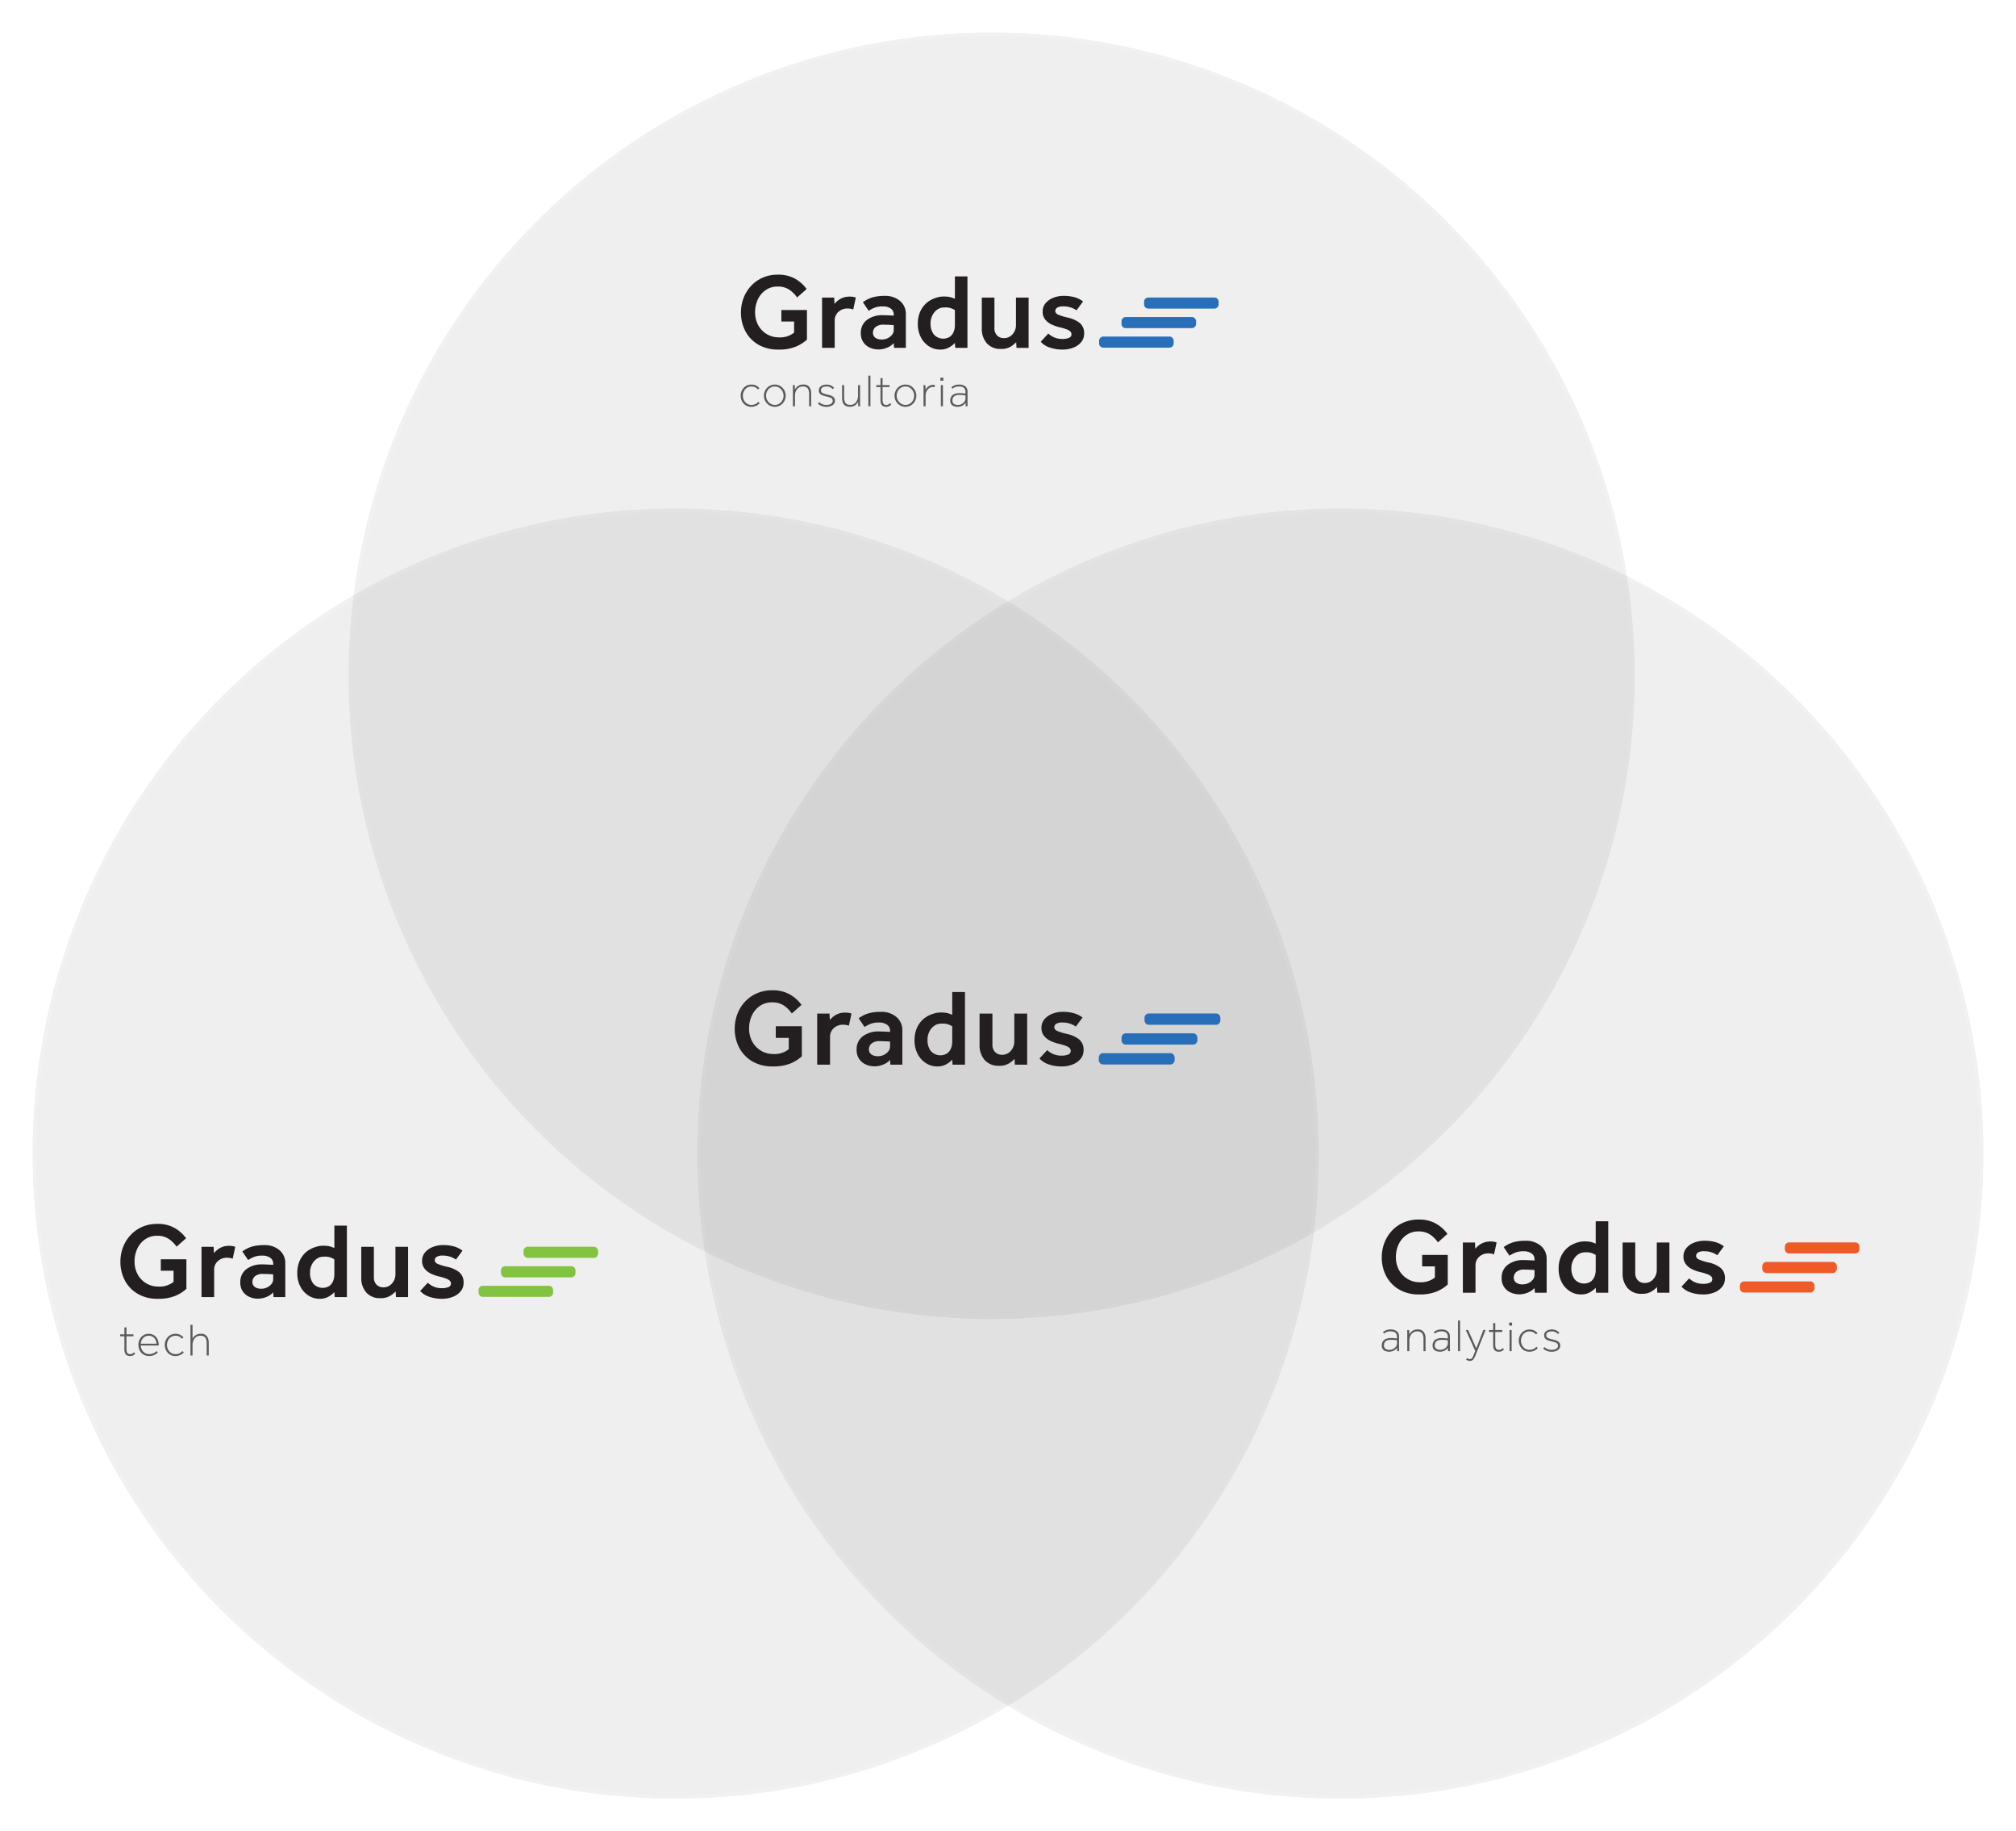 <svg xmlns="http://www.w3.org/2000/svg" xmlns:xlink="http://www.w3.org/1999/xlink" width="555" height="504" viewBox="0 0 555 504">
  <defs>
    <filter id="Elipse_71" x="87" y="0" width="372" height="372" filterUnits="userSpaceOnUse">
      <feOffset dx="7" dy="3" input="SourceAlpha"/>
      <feGaussianBlur stdDeviation="3" result="blur"/>
      <feFlood flood-opacity="0.867"/>
      <feComposite operator="in" in2="blur"/>
      <feComposite in="SourceGraphic"/>
    </filter>
    <filter id="Elipse_72" x="0" y="131" width="372" height="373" filterUnits="userSpaceOnUse">
      <feOffset dx="7" dy="3" input="SourceAlpha"/>
      <feGaussianBlur stdDeviation="3" result="blur-2"/>
      <feFlood flood-opacity="0.867"/>
      <feComposite operator="in" in2="blur-2"/>
      <feComposite in="SourceGraphic"/>
    </filter>
    <filter id="Elipse_73" x="183" y="131" width="372" height="373" filterUnits="userSpaceOnUse">
      <feOffset dx="7" dy="3" input="SourceAlpha"/>
      <feGaussianBlur stdDeviation="3" result="blur-3"/>
      <feFlood flood-opacity="0.867"/>
      <feComposite operator="in" in2="blur-3"/>
      <feComposite in="SourceGraphic"/>
    </filter>
    <clipPath id="clip-path">
      <rect id="Retângulo_3051" data-name="Retângulo 3051" width="131.504" height="38.908" fill="none"/>
    </clipPath>
    <clipPath id="clip-path-2">
      <rect id="Retângulo_3052" data-name="Retângulo 3052" width="131.574" height="36.37" fill="none"/>
    </clipPath>
    <clipPath id="clip-path-3">
      <rect id="Retângulo_3053" data-name="Retângulo 3053" width="133.688" height="20.958" fill="none"/>
    </clipPath>
    <clipPath id="clip-path-4">
      <rect id="Retângulo_3055" data-name="Retângulo 3055" width="131.574" height="36.369" fill="none"/>
    </clipPath>
  </defs>
  <g id="Grupo_1796" data-name="Grupo 1796" transform="translate(-415 -2645)">
    <g transform="matrix(1, 0, 0, 1, 415, 2645)" filter="url(#Elipse_71)">
      <g id="Elipse_71-2" data-name="Elipse 71" transform="translate(89 6)" fill="#5a5a5a" stroke="#707070" stroke-width="1" opacity="0.1">
        <circle cx="177" cy="177" r="177" stroke="none"/>
        <circle cx="177" cy="177" r="176.5" fill="none"/>
      </g>
    </g>
    <g transform="matrix(1, 0, 0, 1, 415, 2645)" filter="url(#Elipse_72)">
      <g id="Elipse_72-2" data-name="Elipse 72" transform="translate(2 137)" fill="#5a5a5a" stroke="#707070" stroke-width="1" opacity="0.1">
        <ellipse cx="177" cy="177.5" rx="177" ry="177.5" stroke="none"/>
        <ellipse cx="177" cy="177.5" rx="176.5" ry="177" fill="none"/>
      </g>
    </g>
    <g transform="matrix(1, 0, 0, 1, 415, 2645)" filter="url(#Elipse_73)">
      <g id="Elipse_73-2" data-name="Elipse 73" transform="translate(185 137)" fill="#5a5a5a" stroke="#707070" stroke-width="1" opacity="0.1">
        <ellipse cx="177" cy="177.5" rx="177" ry="177.5" stroke="none"/>
        <ellipse cx="177" cy="177.5" rx="176.5" ry="177" fill="none"/>
      </g>
    </g>
    <g id="Grupo_1789" data-name="Grupo 1789" transform="translate(795.398 2980.651)">
      <g id="Grupo_1788" data-name="Grupo 1788" transform="translate(0 0)" clip-path="url(#clip-path)">
        <path id="Caminho_1066" data-name="Caminho 1066" d="M11.119,12.889V9.733h7.049v8.14a10.508,10.508,0,0,1-3.023,1.917,12.139,12.139,0,0,1-4.852.826,10.672,10.672,0,0,1-5.515-1.357,9.273,9.273,0,0,1-3.539-3.672A10.8,10.8,0,0,1,0,10.411,11,11,0,0,1,.737,6.371,10.242,10.242,0,0,1,2.817,3.053,9.6,9.6,0,0,1,6.017.811,10.139,10.139,0,0,1,10.116,0a9.352,9.352,0,0,1,4.852,1.15,10.117,10.117,0,0,1,3.112,2.8l-2.625,2.33a8.146,8.146,0,0,0-2.2-2.182,5.6,5.6,0,0,0-3.141-.826A5.666,5.666,0,0,0,6.8,4.247,6.354,6.354,0,0,0,4.645,6.828a8.144,8.144,0,0,0-.752,3.495,7.2,7.2,0,0,0,.9,3.657,6.4,6.4,0,0,0,5.648,3.274,6.137,6.137,0,0,0,4.188-1.3V12.889Z" transform="translate(0 0)" fill="#231f20"/>
        <path id="Caminho_1067" data-name="Caminho 1067" d="M74.126,34.172V20.339h3.333l.088,1.74a6.057,6.057,0,0,1,.87-.87,5.264,5.264,0,0,1,1.357-.8,4.994,4.994,0,0,1,1.932-.339,6.205,6.205,0,0,1,.9.059,4.341,4.341,0,0,1,.811.206l-.708,3.274a4.505,4.505,0,0,0-1.593-.266,3.61,3.61,0,0,0-2.478.915,3.107,3.107,0,0,0-1.032,2.448v7.462Z" transform="translate(-51.8 -14.028)" fill="#231f20"/>
        <path id="Caminho_1068" data-name="Caminho 1068" d="M118.716,33.693l-.089-1.3A4.752,4.752,0,0,1,116.9,33.6a6.08,6.08,0,0,1-2.551.531,5.638,5.638,0,0,1-2.227-.472,4.3,4.3,0,0,1-1.829-1.475,4.226,4.226,0,0,1-.723-2.536A4.353,4.353,0,0,1,111.254,26a6.992,6.992,0,0,1,4.394-1.3q.5,0,1.195.029t1.784.089v-.324a1.888,1.888,0,0,0-.826-1.622,3.627,3.627,0,0,0-2.153-.59,6.031,6.031,0,0,0-2.36.383,10.516,10.516,0,0,0-1.563.826l-1.592-2.36a10.024,10.024,0,0,1,1.327-.811,8.212,8.212,0,0,1,1.888-.664,12.266,12.266,0,0,1,2.772-.265,6.2,6.2,0,0,1,4.247,1.4A4.591,4.591,0,0,1,121.96,24.4v9.291Zm-.089-4.9V27.441q-.679-.059-1.475-.089t-1.209-.029a3.333,3.333,0,0,0-2.359.664,2.067,2.067,0,0,0-.679,1.519,1.668,1.668,0,0,0,.634,1.386,2.974,2.974,0,0,0,1.873.5,3.533,3.533,0,0,0,2.743-1.3,2.034,2.034,0,0,0,.472-1.3" transform="translate(-76.57 -13.549)" fill="#231f20"/>
        <path id="Caminho_1069" data-name="Caminho 1069" d="M171.961,21.239l-.089-1.357a6.938,6.938,0,0,1-1.548,1.21,4.9,4.9,0,0,1-2.581.619,5.572,5.572,0,0,1-2.891-.826,6.358,6.358,0,0,1-2.286-2.433,7.822,7.822,0,0,1-.9-3.878,8,8,0,0,1,.472-2.861,6.92,6.92,0,0,1,1.18-2.064,6.44,6.44,0,0,1,1.77-1.49,8.293,8.293,0,0,1,1.917-.8,6.482,6.482,0,0,1,1.622-.251,10.779,10.779,0,0,1,1.43.073,5.285,5.285,0,0,1,.914.207q.4.133.9.339V1.567h3.451V21.239Zm-.089-6.135V10.857a4.536,4.536,0,0,0-2.861-.737,3.358,3.358,0,0,0-1.7.4,4.048,4.048,0,0,0-1.195,1.047,4.816,4.816,0,0,0-.944,3.008,4.778,4.778,0,0,0,.885,2.949,3.45,3.45,0,0,0,4.483.619,3.14,3.14,0,0,0,1.017-1.4,4.727,4.727,0,0,0,.31-1.637" transform="translate(-112.974 -1.095)" fill="#231f20"/>
        <path id="Caminho_1070" data-name="Caminho 1070" d="M220.126,29.362V20.956h3.48v8.376a2.781,2.781,0,0,0,.723,2.035,2.506,2.506,0,0,0,1.873.737,3.058,3.058,0,0,0,2.389-1.062,3.768,3.768,0,0,0,.944-2.6V20.956h3.48V34.789h-3.333l-.088-1.563a7.512,7.512,0,0,1-1.519,1.224,4.838,4.838,0,0,1-2.64.634A4.957,4.957,0,0,1,221.5,33.52a6.077,6.077,0,0,1-1.372-4.159" transform="translate(-153.825 -14.644)" fill="#231f20"/>
        <path id="Caminho_1071" data-name="Caminho 1071" d="M273.983,32.012l2.094-2.271a5.189,5.189,0,0,0,1.637,1.076,5.627,5.627,0,0,0,2.256.428,4.393,4.393,0,0,0,1.8-.309,1.012,1.012,0,0,0,.679-.959,1.117,1.117,0,0,0-.251-.723,2.587,2.587,0,0,0-.988-.62,15.1,15.1,0,0,0-2.271-.664,11.79,11.79,0,0,1-1.947-.708,4.894,4.894,0,0,1-1.755-1.342,3.322,3.322,0,0,1-.723-2.2,3.487,3.487,0,0,1,.841-2.36,5.27,5.27,0,0,1,2.153-1.474,7.505,7.505,0,0,1,2.7-.5,11.156,11.156,0,0,1,3.126.383,7.029,7.029,0,0,1,2.3,1.15l-1.8,2.448a5.976,5.976,0,0,0-1.489-.752,6.225,6.225,0,0,0-2.138-.339,2.982,2.982,0,0,0-1.711.368,1.089,1.089,0,0,0-.5.9q0,.65.811,1.018a15.1,15.1,0,0,0,2.522.782,8.3,8.3,0,0,1,3.347,1.46,3.579,3.579,0,0,1,1.254,2.994,3.538,3.538,0,0,1-.811,2.315,5.188,5.188,0,0,1-2.153,1.519,7.985,7.985,0,0,1-2.964.531,10.641,10.641,0,0,1-3.5-.545,5.841,5.841,0,0,1-2.522-1.607" transform="translate(-191.461 -13.549)" fill="#231f20"/>
        <path id="Caminho_1072" data-name="Caminho 1072" d="M346.684,59.6H328.509a1.178,1.178,0,0,1-1.178-1.178v-.7a1.178,1.178,0,0,1,1.178-1.178h18.175a1.178,1.178,0,0,1,1.178,1.178v.7a1.178,1.178,0,0,1-1.178,1.178" transform="translate(-228.741 -39.513)" fill="#f05a28"/>
        <path id="Caminho_1073" data-name="Caminho 1073" d="M367.137,41.764H348.962a1.178,1.178,0,0,1-1.178-1.178v-.7a1.178,1.178,0,0,1,1.178-1.178h18.175a1.178,1.178,0,0,1,1.178,1.178v.7a1.178,1.178,0,0,1-1.178,1.178" transform="translate(-243.033 -27.047)" fill="#f05a28"/>
        <path id="Caminho_1074" data-name="Caminho 1074" d="M387.8,23.924H369.623a1.178,1.178,0,0,1-1.178-1.178v-.7a1.178,1.178,0,0,1,1.178-1.178H387.8a1.178,1.178,0,0,1,1.178,1.178v.7a1.178,1.178,0,0,1-1.178,1.178" transform="translate(-257.471 -14.581)" fill="#f05a28"/>
        <path id="Caminho_1075" data-name="Caminho 1075" d="M4.794,106.424H4.25q-.013-.177-.019-.4t-.006-.575a2.465,2.465,0,0,1-.683.689,2.5,2.5,0,0,1-.771.342,3.085,3.085,0,0,1-.721.095,3.252,3.252,0,0,1-.955-.145A1.592,1.592,0,0,1,.31,105.9,1.635,1.635,0,0,1,0,104.842a2.074,2.074,0,0,1,.253-1.025,1.786,1.786,0,0,1,.81-.727,3.366,3.366,0,0,1,1.467-.272q.531,0,.948.038t.709.089v-.329a1.547,1.547,0,0,0-.455-1.3,2.166,2.166,0,0,0-1.316-.342,2.624,2.624,0,0,0-1.145.209,3.351,3.351,0,0,0-.651.4l-.3-.392a3.119,3.119,0,0,1,2.087-.734,2.766,2.766,0,0,1,1.739.481,1.906,1.906,0,0,1,.614,1.594v3.156c0,.148,0,.277.013.386ZM4.2,104.273v-.822a5.671,5.671,0,0,0-.664-.108,9.555,9.555,0,0,0-1.018-.044,2.719,2.719,0,0,0-1.024.158,1.443,1.443,0,0,0-.576.4,1.191,1.191,0,0,0-.253.506,2.317,2.317,0,0,0-.057.481,1.041,1.041,0,0,0,.424.923,1.868,1.868,0,0,0,1.082.291,2.13,2.13,0,0,0,1.05-.259,2.187,2.187,0,0,0,.753-.67,1.479,1.479,0,0,0,.285-.854" transform="translate(0 -70.197)" fill="#5a5a5a"/>
        <path id="Caminho_1076" data-name="Caminho 1076" d="M23.249,106.424v-5.313q0-.228-.025-.506h.531q.025.278.032.5t.007.714a3.041,3.041,0,0,1,.417-.582,2.464,2.464,0,0,1,.734-.55,2.413,2.413,0,0,1,1.113-.234,1.988,1.988,0,0,1,1.733.689,3.148,3.148,0,0,1,.493,1.866v3.415h-.569V103.2a3.6,3.6,0,0,0-.2-1.354,1.244,1.244,0,0,0-.588-.67,2.12,2.12,0,0,0-.942-.19,1.9,1.9,0,0,0-1.214.38,2.316,2.316,0,0,0-.715.942,2.892,2.892,0,0,0-.234,1.12v3Z" transform="translate(-16.229 -70.198)" fill="#5a5a5a"/>
        <path id="Caminho_1077" data-name="Caminho 1077" d="M51.242,106.424H50.7q-.013-.177-.019-.4t-.006-.575a2.465,2.465,0,0,1-.683.689,2.5,2.5,0,0,1-.771.342,3.085,3.085,0,0,1-.721.095,3.251,3.251,0,0,1-.955-.145,1.592,1.592,0,0,1-.784-.525,1.635,1.635,0,0,1-.31-1.063,2.074,2.074,0,0,1,.253-1.025,1.787,1.787,0,0,1,.81-.727,3.366,3.366,0,0,1,1.467-.272q.531,0,.948.038t.709.089v-.329a1.547,1.547,0,0,0-.455-1.3,2.166,2.166,0,0,0-1.316-.342,2.624,2.624,0,0,0-1.145.209,3.351,3.351,0,0,0-.651.4l-.3-.392a3.119,3.119,0,0,1,2.087-.734,2.766,2.766,0,0,1,1.739.481,1.906,1.906,0,0,1,.614,1.594v3.156c0,.148,0,.277.013.386Zm-.595-2.151v-.822a5.671,5.671,0,0,0-.664-.108,9.555,9.555,0,0,0-1.018-.044,2.72,2.72,0,0,0-1.024.158,1.443,1.443,0,0,0-.576.4,1.191,1.191,0,0,0-.253.506,2.317,2.317,0,0,0-.057.481,1.041,1.041,0,0,0,.424.923,1.868,1.868,0,0,0,1.082.291,2.13,2.13,0,0,0,1.05-.259,2.187,2.187,0,0,0,.753-.67,1.479,1.479,0,0,0,.285-.854" transform="translate(-32.458 -70.197)" fill="#5a5a5a"/>
        <rect id="Retângulo_3050" data-name="Retângulo 3050" width="0.57" height="8.437" transform="translate(20.985 27.789)" fill="#5a5a5a"/>
        <path id="Caminho_1078" data-name="Caminho 1078" d="M76.886,109.065l.291-.4a1.02,1.02,0,0,0,.316.2,1.1,1.1,0,0,0,.442.089.7.7,0,0,0,.588-.266,2.973,2.973,0,0,0,.4-.759l.48-1.227-2.593-5.743h.645L79.694,106l1.935-5.047h.62l-2.859,7.2a4.75,4.75,0,0,1-.272.557,1.743,1.743,0,0,1-.455.525,1.147,1.147,0,0,1-.727.222,1.47,1.47,0,0,1-.607-.114,1.791,1.791,0,0,1-.442-.278" transform="translate(-53.675 -70.549)" fill="#5a5a5a"/>
        <path id="Caminho_1079" data-name="Caminho 1079" d="M99.141,100.532v-3.5H97.977V96.5h1.163V94.574h.57V96.5h1.922v.531H99.71v3.365a2.8,2.8,0,0,0,.139,1.018.754.754,0,0,0,.373.436,1.338,1.338,0,0,0,.538.1,1.2,1.2,0,0,0,.544-.114,1.449,1.449,0,0,0,.455-.392l.354.342a1.851,1.851,0,0,1-.576.506,1.747,1.747,0,0,1-.841.177,1.9,1.9,0,0,1-.809-.164,1.143,1.143,0,0,1-.551-.582,2.874,2.874,0,0,1-.2-1.189" transform="translate(-68.467 -66.089)" fill="#5a5a5a"/>
        <path id="Caminho_1080" data-name="Caminho 1080" d="M116.412,94.154h.8v.835h-.8Zm.114,2.049h.57v5.818h-.57Z" transform="translate(-81.349 -65.795)" fill="#5a5a5a"/>
        <path id="Caminho_1081" data-name="Caminho 1081" d="M130.092,105.209l.4.354a2.647,2.647,0,0,1-.955.727,3.1,3.1,0,0,1-1.347.285,2.812,2.812,0,0,1-1.505-.4,2.891,2.891,0,0,1-1.037-1.1,3.2,3.2,0,0,1-.38-1.556,3.143,3.143,0,0,1,.386-1.562,2.94,2.94,0,0,1,1.05-1.094,2.8,2.8,0,0,1,1.486-.4,2.877,2.877,0,0,1,1.309.272,2.728,2.728,0,0,1,.917.752l-.43.329a2.1,2.1,0,0,0-.727-.6,2.344,2.344,0,0,0-1.069-.221,2.146,2.146,0,0,0-1.2.341,2.368,2.368,0,0,0-.822.917,2.731,2.731,0,0,0-.3,1.271,2.656,2.656,0,0,0,.3,1.259,2.465,2.465,0,0,0,.828.923,2.092,2.092,0,0,0,1.183.348,2.615,2.615,0,0,0,1.12-.227,2.059,2.059,0,0,0,.778-.607" transform="translate(-87.541 -70.197)" fill="#5a5a5a"/>
        <path id="Caminho_1082" data-name="Caminho 1082" d="M147.531,105.69l.367-.4a2.559,2.559,0,0,0,.841.563,2.914,2.914,0,0,0,1.12.2,2.977,2.977,0,0,0,.866-.12,1.493,1.493,0,0,0,.639-.36.824.824,0,0,0,.24-.608.885.885,0,0,0-.221-.651,1.56,1.56,0,0,0-.664-.354q-.443-.133-1.088-.285a6.179,6.179,0,0,1-.942-.3,1.538,1.538,0,0,1-.651-.487,1.365,1.365,0,0,1-.24-.848,1.313,1.313,0,0,1,.3-.885,1.807,1.807,0,0,1,.791-.525,3.129,3.129,0,0,1,1.043-.171,2.766,2.766,0,0,1,1.2.253,2.515,2.515,0,0,1,.86.645l-.392.354a2.467,2.467,0,0,0-.7-.531,2.09,2.09,0,0,0-.955-.2,3.279,3.279,0,0,0-.727.082,1.237,1.237,0,0,0-.6.316.92.92,0,0,0-.241.689.71.71,0,0,0,.266.582,1.993,1.993,0,0,0,.683.342q.417.127.86.228a6.931,6.931,0,0,1,.949.272,2.024,2.024,0,0,1,.778.494,1.252,1.252,0,0,1,.31.9,1.383,1.383,0,0,1-.342.961,2,2,0,0,1-.873.557,3.465,3.465,0,0,1-1.1.177,3.642,3.642,0,0,1-1.392-.24,2.987,2.987,0,0,1-.987-.645" transform="translate(-103.095 -70.197)" fill="#5a5a5a"/>
      </g>
    </g>
    <g id="Grupo_1791" data-name="Grupo 1791" transform="translate(448.081 2981.846)">
      <g id="Grupo_1790" data-name="Grupo 1790" transform="translate(0)" clip-path="url(#clip-path-2)">
        <path id="Caminho_1083" data-name="Caminho 1083" d="M11.352,12.889V9.733H18.4v8.14a10.508,10.508,0,0,1-3.023,1.917,12.139,12.139,0,0,1-4.852.826,10.672,10.672,0,0,1-5.515-1.357,9.273,9.273,0,0,1-3.539-3.672A10.8,10.8,0,0,1,.233,10.411,11,11,0,0,1,.97,6.371,10.242,10.242,0,0,1,3.05,3.053,9.6,9.6,0,0,1,6.25.811,10.139,10.139,0,0,1,10.349,0,9.352,9.352,0,0,1,15.2,1.15a10.117,10.117,0,0,1,3.112,2.8l-2.625,2.33A8.146,8.146,0,0,0,13.49,4.1a5.6,5.6,0,0,0-3.141-.826,5.666,5.666,0,0,0-3.318.973A6.354,6.354,0,0,0,4.878,6.828a8.144,8.144,0,0,0-.752,3.495,7.2,7.2,0,0,0,.9,3.657,6.4,6.4,0,0,0,5.648,3.274,6.137,6.137,0,0,0,4.188-1.3V12.889Z" transform="translate(-0.163 0)" fill="#231f20"/>
        <path id="Caminho_1084" data-name="Caminho 1084" d="M74.359,34.172V20.339h3.333l.088,1.74a6.057,6.057,0,0,1,.87-.87,5.264,5.264,0,0,1,1.357-.8,4.994,4.994,0,0,1,1.932-.339,6.205,6.205,0,0,1,.9.059,4.341,4.341,0,0,1,.811.206l-.708,3.274a4.505,4.505,0,0,0-1.593-.266,3.61,3.61,0,0,0-2.478.915,3.107,3.107,0,0,0-1.032,2.448v7.462Z" transform="translate(-51.962 -14.028)" fill="#231f20"/>
        <path id="Caminho_1085" data-name="Caminho 1085" d="M118.949,33.693l-.089-1.3a4.753,4.753,0,0,1-1.726,1.209,6.08,6.08,0,0,1-2.551.531,5.638,5.638,0,0,1-2.227-.472,4.3,4.3,0,0,1-1.829-1.475,4.226,4.226,0,0,1-.723-2.536A4.353,4.353,0,0,1,111.487,26a6.992,6.992,0,0,1,4.394-1.3q.5,0,1.195.029t1.784.089v-.324a1.888,1.888,0,0,0-.826-1.622,3.627,3.627,0,0,0-2.153-.59,6.031,6.031,0,0,0-2.36.383,10.515,10.515,0,0,0-1.563.826l-1.592-2.36a10.024,10.024,0,0,1,1.327-.811,8.212,8.212,0,0,1,1.888-.664,12.266,12.266,0,0,1,2.772-.265,6.2,6.2,0,0,1,4.247,1.4,4.591,4.591,0,0,1,1.593,3.613v9.291Zm-.089-4.9V27.441q-.679-.059-1.475-.089t-1.209-.029a3.333,3.333,0,0,0-2.359.664,2.067,2.067,0,0,0-.679,1.519,1.668,1.668,0,0,0,.634,1.386,2.974,2.974,0,0,0,1.873.5,3.533,3.533,0,0,0,2.743-1.3,2.034,2.034,0,0,0,.472-1.3" transform="translate(-76.733 -13.549)" fill="#231f20"/>
        <path id="Caminho_1086" data-name="Caminho 1086" d="M172.194,21.238l-.089-1.357a6.938,6.938,0,0,1-1.548,1.21,4.9,4.9,0,0,1-2.581.619,5.572,5.572,0,0,1-2.891-.826,6.358,6.358,0,0,1-2.286-2.433,7.82,7.82,0,0,1-.9-3.878,8,8,0,0,1,.472-2.861,6.923,6.923,0,0,1,1.18-2.065,6.446,6.446,0,0,1,1.77-1.49,8.291,8.291,0,0,1,1.917-.8,6.482,6.482,0,0,1,1.622-.251,10.84,10.84,0,0,1,1.43.073,5.283,5.283,0,0,1,.914.207q.4.133.9.339V1.566h3.451V21.238Zm-.089-6.135V10.856a4.537,4.537,0,0,0-2.861-.737,3.361,3.361,0,0,0-1.7.4,4.052,4.052,0,0,0-1.195,1.047,4.817,4.817,0,0,0-.944,3.009,4.778,4.778,0,0,0,.885,2.949,3.451,3.451,0,0,0,4.483.619,3.142,3.142,0,0,0,1.017-1.4,4.728,4.728,0,0,0,.31-1.638" transform="translate(-113.137 -1.094)" fill="#231f20"/>
        <path id="Caminho_1087" data-name="Caminho 1087" d="M220.359,29.361V20.955h3.48v8.376a2.781,2.781,0,0,0,.723,2.035,2.505,2.505,0,0,0,1.873.737,3.058,3.058,0,0,0,2.389-1.062,3.768,3.768,0,0,0,.944-2.6V20.955h3.48V34.788h-3.333l-.088-1.563a7.514,7.514,0,0,1-1.519,1.224,4.838,4.838,0,0,1-2.64.634,4.957,4.957,0,0,1-3.937-1.563,6.078,6.078,0,0,1-1.372-4.159" transform="translate(-153.988 -14.643)" fill="#231f20"/>
        <path id="Caminho_1088" data-name="Caminho 1088" d="M274.217,32.012l2.094-2.271a5.189,5.189,0,0,0,1.637,1.076,5.628,5.628,0,0,0,2.256.428,4.392,4.392,0,0,0,1.8-.309,1.012,1.012,0,0,0,.679-.959,1.117,1.117,0,0,0-.251-.723,2.587,2.587,0,0,0-.988-.62,15.1,15.1,0,0,0-2.271-.664,11.79,11.79,0,0,1-1.947-.708,4.893,4.893,0,0,1-1.755-1.342,3.322,3.322,0,0,1-.723-2.2,3.487,3.487,0,0,1,.841-2.36,5.27,5.27,0,0,1,2.153-1.474,7.505,7.505,0,0,1,2.7-.5,11.156,11.156,0,0,1,3.126.383,7.029,7.029,0,0,1,2.3,1.15l-1.8,2.448a5.977,5.977,0,0,0-1.489-.752,6.225,6.225,0,0,0-2.139-.339,2.983,2.983,0,0,0-1.711.368,1.089,1.089,0,0,0-.5.9q0,.65.811,1.018a15.1,15.1,0,0,0,2.522.782,8.3,8.3,0,0,1,3.348,1.46,3.579,3.579,0,0,1,1.254,2.994,3.538,3.538,0,0,1-.811,2.315,5.188,5.188,0,0,1-2.153,1.519,7.985,7.985,0,0,1-2.964.531,10.642,10.642,0,0,1-3.5-.545,5.841,5.841,0,0,1-2.522-1.607" transform="translate(-191.624 -13.549)" fill="#231f20"/>
        <path id="Caminho_1089" data-name="Caminho 1089" d="M346.918,59.6H328.743a1.178,1.178,0,0,1-1.178-1.178v-.7a1.178,1.178,0,0,1,1.178-1.178h18.175a1.178,1.178,0,0,1,1.178,1.178v.7a1.178,1.178,0,0,1-1.178,1.178" transform="translate(-228.904 -39.513)" fill="#82c341"/>
        <path id="Caminho_1090" data-name="Caminho 1090" d="M367.371,41.763H349.2a1.178,1.178,0,0,1-1.177-1.178v-.7A1.178,1.178,0,0,1,349.2,38.7h18.176a1.178,1.178,0,0,1,1.177,1.178v.7a1.178,1.178,0,0,1-1.177,1.178" transform="translate(-243.197 -27.047)" fill="#82c341"/>
        <path id="Caminho_1091" data-name="Caminho 1091" d="M388.031,23.924H369.856a1.178,1.178,0,0,1-1.178-1.178v-.7a1.178,1.178,0,0,1,1.178-1.178h18.175a1.178,1.178,0,0,1,1.178,1.178v.7a1.178,1.178,0,0,1-1.178,1.178" transform="translate(-257.634 -14.581)" fill="#82c341"/>
        <path id="Caminho_1092" data-name="Caminho 1092" d="M1.164,100.506V97H0v-.531H1.164V94.548h.57v1.923H3.655V97H1.733v3.365a2.8,2.8,0,0,0,.139,1.018.754.754,0,0,0,.373.436,1.339,1.339,0,0,0,.538.1,1.205,1.205,0,0,0,.544-.114,1.449,1.449,0,0,0,.455-.392l.355.342a1.85,1.85,0,0,1-.576.506,1.746,1.746,0,0,1-.841.177,1.9,1.9,0,0,1-.809-.164,1.143,1.143,0,0,1-.551-.582,2.875,2.875,0,0,1-.2-1.189" transform="translate(0 -66.071)" fill="#5a5a5a"/>
        <path id="Caminho_1093" data-name="Caminho 1093" d="M21.647,105.184l.4.342a2.617,2.617,0,0,1-1.031.746,3.372,3.372,0,0,1-1.334.278,3.047,3.047,0,0,1-1.537-.386,2.715,2.715,0,0,1-1.056-1.081,3.275,3.275,0,0,1-.38-1.594,3.354,3.354,0,0,1,.354-1.543,2.8,2.8,0,0,1,.993-1.107,2.64,2.64,0,0,1,1.461-.411,2.8,2.8,0,0,1,1.429.367,2.535,2.535,0,0,1,.993,1.082,3.9,3.9,0,0,1,.36,1.765H17.347a2.646,2.646,0,0,0,.323,1.2,2.314,2.314,0,0,0,.816.86,2.228,2.228,0,0,0,1.2.323,2.936,2.936,0,0,0,1.107-.228,1.98,1.98,0,0,0,.854-.607m-4.288-2.037h4.326A2.575,2.575,0,0,0,21,101.522a2.189,2.189,0,0,0-2.568-.266,2.18,2.18,0,0,0-.752.79,2.53,2.53,0,0,0-.317,1.1" transform="translate(-11.68 -70.18)" fill="#5a5a5a"/>
        <path id="Caminho_1094" data-name="Caminho 1094" d="M45.639,105.184l.4.354a2.647,2.647,0,0,1-.955.727,3.1,3.1,0,0,1-1.347.285,2.812,2.812,0,0,1-1.505-.4,2.891,2.891,0,0,1-1.037-1.1,3.2,3.2,0,0,1-.38-1.556,3.143,3.143,0,0,1,.386-1.562,2.94,2.94,0,0,1,1.05-1.094,2.8,2.8,0,0,1,1.486-.4,2.877,2.877,0,0,1,1.309.272,2.728,2.728,0,0,1,.917.752l-.43.329a2.1,2.1,0,0,0-.727-.6,2.344,2.344,0,0,0-1.069-.221,2.146,2.146,0,0,0-1.2.341,2.368,2.368,0,0,0-.822.917,2.73,2.73,0,0,0-.3,1.271,2.656,2.656,0,0,0,.3,1.259,2.465,2.465,0,0,0,.828.923,2.092,2.092,0,0,0,1.183.348,2.615,2.615,0,0,0,1.12-.227,2.059,2.059,0,0,0,.778-.607" transform="translate(-28.525 -70.18)" fill="#5a5a5a"/>
        <path id="Caminho_1095" data-name="Caminho 1095" d="M64.254,100.675V92.238h.57V96.02a2.659,2.659,0,0,1,.423-.569,2.538,2.538,0,0,1,.727-.525,2.418,2.418,0,0,1,1.088-.221,1.988,1.988,0,0,1,1.733.689,3.148,3.148,0,0,1,.493,1.866v3.415h-.569V97.45a3.6,3.6,0,0,0-.2-1.354,1.244,1.244,0,0,0-.588-.67,2.121,2.121,0,0,0-.942-.19,1.9,1.9,0,0,0-1.214.38,2.316,2.316,0,0,0-.715.942,2.892,2.892,0,0,0-.234,1.12v3Z" transform="translate(-44.901 -64.456)" fill="#5a5a5a"/>
      </g>
    </g>
    <g id="Grupo_1793" data-name="Grupo 1793" transform="translate(617.272 2917.552)">
      <g id="Grupo_1792" data-name="Grupo 1792" transform="translate(0 0)" clip-path="url(#clip-path-3)">
        <path id="Caminho_1096" data-name="Caminho 1096" d="M11.3,13.1V9.894H18.47V18.17A10.683,10.683,0,0,1,15.4,20.119a12.341,12.341,0,0,1-4.932.839,10.85,10.85,0,0,1-5.607-1.379,9.427,9.427,0,0,1-3.6-3.733A10.978,10.978,0,0,1,0,10.584,11.185,11.185,0,0,1,.75,6.476,10.412,10.412,0,0,1,2.864,3.1,9.762,9.762,0,0,1,6.117.825,10.307,10.307,0,0,1,10.284,0a9.508,9.508,0,0,1,4.932,1.169A10.285,10.285,0,0,1,18.38,4.018L15.712,6.386a8.282,8.282,0,0,0-2.234-2.219,5.691,5.691,0,0,0-3.193-.84,5.76,5.76,0,0,0-3.373.99A6.459,6.459,0,0,0,4.722,6.941a8.279,8.279,0,0,0-.765,3.553,7.319,7.319,0,0,0,.914,3.718,6.511,6.511,0,0,0,5.742,3.328,6.239,6.239,0,0,0,4.258-1.319V13.1Z" transform="translate(0 0)" fill="#231f20"/>
        <path id="Caminho_1097" data-name="Caminho 1097" d="M74.126,34.406V20.344h3.388l.09,1.769a6.158,6.158,0,0,1,.885-.885,5.351,5.351,0,0,1,1.379-.81,5.077,5.077,0,0,1,1.964-.345,6.307,6.307,0,0,1,.914.06,4.413,4.413,0,0,1,.825.21l-.72,3.328a4.58,4.58,0,0,0-1.619-.27,3.67,3.67,0,0,0-2.519.93,3.158,3.158,0,0,0-1.049,2.488v7.586Z" transform="translate(-51.429 -13.928)" fill="#231f20"/>
        <path id="Caminho_1098" data-name="Caminho 1098" d="M118.868,33.931l-.09-1.319a4.832,4.832,0,0,1-1.754,1.229,6.18,6.18,0,0,1-2.593.54,5.731,5.731,0,0,1-2.264-.48,4.373,4.373,0,0,1-1.859-1.5,4.3,4.3,0,0,1-.735-2.578,4.425,4.425,0,0,1,1.709-3.718,7.109,7.109,0,0,1,4.467-1.319q.51,0,1.214.03t1.814.09v-.33a1.919,1.919,0,0,0-.839-1.649,3.687,3.687,0,0,0-2.189-.6,6.131,6.131,0,0,0-2.4.39,10.691,10.691,0,0,0-1.589.84l-1.619-2.4a10.191,10.191,0,0,1,1.349-.824,8.348,8.348,0,0,1,1.919-.675,12.469,12.469,0,0,1,2.819-.27,6.3,6.3,0,0,1,4.317,1.424,4.667,4.667,0,0,1,1.619,3.673v9.445Zm-.09-4.977V27.574q-.69-.06-1.5-.09t-1.229-.03a3.389,3.389,0,0,0-2.4.675,2.1,2.1,0,0,0-.69,1.544,1.7,1.7,0,0,0,.645,1.409,3.023,3.023,0,0,0,1.9.51,3.592,3.592,0,0,0,2.789-1.319,2.068,2.068,0,0,0,.479-1.319" transform="translate(-76.022 -13.452)" fill="#231f20"/>
        <path id="Caminho_1099" data-name="Caminho 1099" d="M172.132,21.566l-.09-1.379a7.052,7.052,0,0,1-1.574,1.23,4.979,4.979,0,0,1-2.623.63,5.665,5.665,0,0,1-2.939-.84,6.464,6.464,0,0,1-2.324-2.474,7.952,7.952,0,0,1-.914-3.943,8.138,8.138,0,0,1,.48-2.909,7.035,7.035,0,0,1,1.2-2.1,6.547,6.547,0,0,1,1.8-1.514,8.43,8.43,0,0,1,1.949-.809,6.59,6.59,0,0,1,1.649-.255,10.958,10.958,0,0,1,1.454.075,5.372,5.372,0,0,1,.93.21q.4.135.914.345V1.567h3.508v20Zm-.09-6.237V11.012a4.611,4.611,0,0,0-2.908-.75,3.414,3.414,0,0,0-1.724.4,4.115,4.115,0,0,0-1.214,1.065,4.9,4.9,0,0,0-.96,3.058,4.857,4.857,0,0,0,.9,3,3.507,3.507,0,0,0,4.558.63,3.193,3.193,0,0,0,1.034-1.424,4.806,4.806,0,0,0,.315-1.664" transform="translate(-112.166 -1.087)" fill="#231f20"/>
        <path id="Caminho_1100" data-name="Caminho 1100" d="M220.126,29.5V20.955h3.538V29.47a2.827,2.827,0,0,0,.735,2.069,2.547,2.547,0,0,0,1.9.75,3.109,3.109,0,0,0,2.429-1.079,3.831,3.831,0,0,0,.959-2.638V20.955h3.538V35.017h-3.388l-.09-1.589a7.638,7.638,0,0,1-1.544,1.244,4.919,4.919,0,0,1-2.684.645,5.039,5.039,0,0,1-4-1.589,6.178,6.178,0,0,1-1.394-4.228" transform="translate(-152.724 -14.539)" fill="#231f20"/>
        <path id="Caminho_1101" data-name="Caminho 1101" d="M273.983,32.222l2.129-2.308a5.275,5.275,0,0,0,1.664,1.094,5.721,5.721,0,0,0,2.294.435,4.465,4.465,0,0,0,1.829-.314,1.029,1.029,0,0,0,.69-.975,1.136,1.136,0,0,0-.255-.735,2.63,2.63,0,0,0-1-.63,15.352,15.352,0,0,0-2.309-.675,11.985,11.985,0,0,1-1.979-.72,4.976,4.976,0,0,1-1.784-1.364,3.377,3.377,0,0,1-.734-2.234,3.545,3.545,0,0,1,.854-2.4,5.358,5.358,0,0,1,2.189-1.5,7.63,7.63,0,0,1,2.744-.51,11.341,11.341,0,0,1,3.178.39,7.144,7.144,0,0,1,2.339,1.169L284,23.437a6.075,6.075,0,0,0-1.514-.765,6.328,6.328,0,0,0-2.174-.345,3.032,3.032,0,0,0-1.739.374,1.107,1.107,0,0,0-.51.914q0,.66.825,1.035a15.353,15.353,0,0,0,2.563.795,8.44,8.44,0,0,1,3.4,1.484,3.638,3.638,0,0,1,1.274,3.043,3.6,3.6,0,0,1-.825,2.354,5.274,5.274,0,0,1-2.189,1.544,8.117,8.117,0,0,1-3.013.54,10.818,10.818,0,0,1-3.553-.555,5.938,5.938,0,0,1-2.563-1.634" transform="translate(-190.091 -13.452)" fill="#231f20"/>
        <path id="Caminho_1102" data-name="Caminho 1102" d="M347.005,59.653H328.528a1.2,1.2,0,0,1-1.2-1.2v-.715a1.2,1.2,0,0,1,1.2-1.2h18.477a1.2,1.2,0,0,1,1.2,1.2v.715a1.2,1.2,0,0,1-1.2,1.2" transform="translate(-227.104 -39.231)" fill="#286eb9"/>
        <path id="Caminho_1103" data-name="Caminho 1103" d="M367.458,41.814H348.981a1.2,1.2,0,0,1-1.2-1.2V39.9a1.2,1.2,0,0,1,1.2-1.2h18.477a1.2,1.2,0,0,1,1.2,1.2v.715a1.2,1.2,0,0,1-1.2,1.2" transform="translate(-241.294 -26.854)" fill="#286eb9"/>
        <path id="Caminho_1104" data-name="Caminho 1104" d="M388.119,23.974H369.642a1.2,1.2,0,0,1-1.2-1.2v-.715a1.2,1.2,0,0,1,1.2-1.2h18.477a1.2,1.2,0,0,1,1.2,1.2v.715a1.2,1.2,0,0,1-1.2,1.2" transform="translate(-255.629 -14.476)" fill="#286eb9"/>
      </g>
    </g>
    <g id="Grupo_1795" data-name="Grupo 1795" transform="translate(618.916 2720.596)">
      <g id="Grupo_1794" data-name="Grupo 1794" transform="translate(0 0)" clip-path="url(#clip-path-4)">
        <path id="Caminho_1105" data-name="Caminho 1105" d="M4.819,105.179l.4.354a2.647,2.647,0,0,1-.955.727,3.1,3.1,0,0,1-1.347.285,2.812,2.812,0,0,1-1.505-.4,2.891,2.891,0,0,1-1.037-1.1A3.2,3.2,0,0,1,0,103.484a3.143,3.143,0,0,1,.386-1.562,2.94,2.94,0,0,1,1.05-1.094,2.8,2.8,0,0,1,1.486-.4,2.877,2.877,0,0,1,1.309.272,2.728,2.728,0,0,1,.917.752l-.43.329a2.1,2.1,0,0,0-.727-.6,2.344,2.344,0,0,0-1.069-.221,2.146,2.146,0,0,0-1.2.341,2.368,2.368,0,0,0-.822.917,2.731,2.731,0,0,0-.3,1.271,2.656,2.656,0,0,0,.3,1.259,2.465,2.465,0,0,0,.828.923,2.092,2.092,0,0,0,1.183.348,2.615,2.615,0,0,0,1.12-.227,2.059,2.059,0,0,0,.778-.607" transform="translate(0 -70.176)" fill="#5a5a5a"/>
        <path id="Caminho_1106" data-name="Caminho 1106" d="M24.206,106.545a2.861,2.861,0,0,1-1.505-.411,3.072,3.072,0,0,1-1.088-1.106,3.144,3.144,0,0,1,0-3.087,3.077,3.077,0,0,1,1.088-1.107,2.973,2.973,0,0,1,3.017,0,3.094,3.094,0,0,1,1.081,1.107,3.144,3.144,0,0,1,0,3.087,3.088,3.088,0,0,1-1.081,1.106,2.852,2.852,0,0,1-1.512.411m0-.519a2.259,2.259,0,0,0,1.227-.342,2.456,2.456,0,0,0,.86-.923,2.633,2.633,0,0,0,.316-1.277,2.528,2.528,0,0,0-.323-1.259,2.622,2.622,0,0,0-.866-.93,2.18,2.18,0,0,0-1.214-.354,2.258,2.258,0,0,0-1.227.342,2.464,2.464,0,0,0-.86.917,2.622,2.622,0,0,0-.316,1.284,2.53,2.53,0,0,0,.323,1.258,2.6,2.6,0,0,0,.873.93,2.187,2.187,0,0,0,1.208.354" transform="translate(-14.82 -70.176)" fill="#5a5a5a"/>
        <path id="Caminho_1107" data-name="Caminho 1107" d="M47.648,106.393V101.08q0-.228-.025-.506h.531q.025.278.032.5t.007.714a3.041,3.041,0,0,1,.417-.582,2.464,2.464,0,0,1,.734-.55,2.413,2.413,0,0,1,1.113-.234,1.988,1.988,0,0,1,1.733.689,3.148,3.148,0,0,1,.493,1.866v3.415h-.569v-3.226a3.6,3.6,0,0,0-.2-1.354,1.244,1.244,0,0,0-.588-.67,2.12,2.12,0,0,0-.942-.19,1.9,1.9,0,0,0-1.214.38,2.316,2.316,0,0,0-.715.942,2.892,2.892,0,0,0-.234,1.12v3Z" transform="translate(-33.279 -70.176)" fill="#5a5a5a"/>
        <path id="Caminho_1108" data-name="Caminho 1108" d="M70.554,105.66l.367-.4a2.559,2.559,0,0,0,.841.563,2.913,2.913,0,0,0,1.12.2,2.976,2.976,0,0,0,.866-.12,1.493,1.493,0,0,0,.639-.36.824.824,0,0,0,.24-.608.885.885,0,0,0-.221-.651,1.56,1.56,0,0,0-.664-.354q-.443-.133-1.088-.285a6.181,6.181,0,0,1-.942-.3,1.538,1.538,0,0,1-.651-.487,1.365,1.365,0,0,1-.24-.848,1.313,1.313,0,0,1,.3-.885,1.807,1.807,0,0,1,.791-.525,3.129,3.129,0,0,1,1.043-.171,2.765,2.765,0,0,1,1.2.253,2.514,2.514,0,0,1,.86.645l-.392.354a2.467,2.467,0,0,0-.7-.531,2.09,2.09,0,0,0-.955-.2,3.28,3.28,0,0,0-.727.082,1.237,1.237,0,0,0-.6.316.92.92,0,0,0-.241.689.71.71,0,0,0,.266.582,1.993,1.993,0,0,0,.683.342q.417.126.86.228a6.931,6.931,0,0,1,.949.272,2.025,2.025,0,0,1,.778.494,1.252,1.252,0,0,1,.31.9,1.383,1.383,0,0,1-.342.961,2,2,0,0,1-.873.557,3.465,3.465,0,0,1-1.1.177,3.642,3.642,0,0,1-1.392-.24,2.987,2.987,0,0,1-.987-.645" transform="translate(-49.304 -70.176)" fill="#5a5a5a"/>
        <path id="Caminho_1109" data-name="Caminho 1109" d="M92.644,104.342v-3.415h.569v3.225a3.825,3.825,0,0,0,.19,1.347,1.2,1.2,0,0,0,.569.677,2.079,2.079,0,0,0,.936.19,1.847,1.847,0,0,0,1.2-.38,2.3,2.3,0,0,0,.7-.949,2.986,2.986,0,0,0,.228-1.113v-3H97.6v4.592q0,.493.006.714t.019.512H97.1q-.013-.29-.025-.506t-.013-.708a3.031,3.031,0,0,1-.4.575,2.347,2.347,0,0,1-.721.557,2.818,2.818,0,0,1-2.41-.076,1.68,1.68,0,0,1-.683-.885,4.1,4.1,0,0,1-.2-1.36" transform="translate(-64.74 -70.528)" fill="#5a5a5a"/>
        <rect id="Retângulo_3054" data-name="Retângulo 3054" width="0.57" height="8.437" transform="translate(35.139 27.78)" fill="#5a5a5a"/>
        <path id="Caminho_1110" data-name="Caminho 1110" d="M125.053,100.5V97h-1.164v-.531h1.164V94.543h.57v1.923h1.922V97h-1.922v3.365a2.8,2.8,0,0,0,.139,1.018.754.754,0,0,0,.373.436,1.338,1.338,0,0,0,.538.1,1.205,1.205,0,0,0,.544-.114,1.449,1.449,0,0,0,.455-.392l.355.342a1.85,1.85,0,0,1-.576.506,1.746,1.746,0,0,1-.841.177,1.9,1.9,0,0,1-.809-.164,1.143,1.143,0,0,1-.551-.582,2.875,2.875,0,0,1-.2-1.189" transform="translate(-86.574 -66.067)" fill="#5a5a5a"/>
        <path id="Caminho_1111" data-name="Caminho 1111" d="M143.6,106.545a2.861,2.861,0,0,1-1.505-.411,3.072,3.072,0,0,1-1.088-1.106,3.144,3.144,0,0,1,0-3.087,3.077,3.077,0,0,1,1.088-1.107,2.973,2.973,0,0,1,3.017,0,3.094,3.094,0,0,1,1.081,1.107,3.144,3.144,0,0,1,0,3.087,3.088,3.088,0,0,1-1.081,1.106,2.852,2.852,0,0,1-1.512.411m0-.519a2.26,2.26,0,0,0,1.227-.342,2.456,2.456,0,0,0,.86-.923,2.633,2.633,0,0,0,.316-1.277,2.528,2.528,0,0,0-.323-1.259,2.623,2.623,0,0,0-.866-.93,2.18,2.18,0,0,0-1.214-.354,2.258,2.258,0,0,0-1.227.342,2.464,2.464,0,0,0-.86.917,2.622,2.622,0,0,0-.316,1.284,2.53,2.53,0,0,0,.323,1.258,2.6,2.6,0,0,0,.873.93,2.187,2.187,0,0,0,1.208.354" transform="translate(-98.255 -70.176)" fill="#5a5a5a"/>
        <path id="Caminho_1112" data-name="Caminho 1112" d="M167.043,106.6v-5.313q0-.228-.025-.506h.531q.025.278.032.531t.007.746a3.161,3.161,0,0,1,.4-.575,2.346,2.346,0,0,1,.7-.538,2.219,2.219,0,0,1,1.05-.228,1.192,1.192,0,0,1,.481.089l-.164.544a.732.732,0,0,0-.208-.051c-.08-.008-.154-.013-.222-.013a1.7,1.7,0,0,0-1.05.342,2.308,2.308,0,0,0-.708.879,2.6,2.6,0,0,0-.253,1.12V106.6Z" transform="translate(-116.713 -70.382)" fill="#5a5a5a"/>
        <path id="Caminho_1113" data-name="Caminho 1113" d="M182.557,94.123h.8v.835h-.8Zm.114,2.049h.57v5.818h-.57Z" transform="translate(-127.572 -65.774)" fill="#5a5a5a"/>
        <path id="Caminho_1114" data-name="Caminho 1114" d="M196.3,106.393h-.544q-.013-.177-.019-.4t-.006-.575a2.465,2.465,0,0,1-.683.689,2.5,2.5,0,0,1-.771.342,3.084,3.084,0,0,1-.721.095,3.251,3.251,0,0,1-.955-.145,1.592,1.592,0,0,1-.784-.525,1.634,1.634,0,0,1-.31-1.063,2.074,2.074,0,0,1,.253-1.025,1.786,1.786,0,0,1,.81-.727,3.366,3.366,0,0,1,1.467-.272q.531,0,.948.038t.709.089v-.329a1.547,1.547,0,0,0-.455-1.3,2.166,2.166,0,0,0-1.316-.342,2.624,2.624,0,0,0-1.145.209,3.35,3.35,0,0,0-.651.4l-.3-.392a3.119,3.119,0,0,1,2.087-.734,2.766,2.766,0,0,1,1.739.481,1.906,1.906,0,0,1,.614,1.594v3.156c0,.148,0,.276.013.386Zm-.595-2.151v-.822a5.67,5.67,0,0,0-.664-.108,9.555,9.555,0,0,0-1.018-.044,2.719,2.719,0,0,0-1.024.158,1.442,1.442,0,0,0-.576.4,1.191,1.191,0,0,0-.253.506,2.316,2.316,0,0,0-.057.481,1.041,1.041,0,0,0,.424.923,1.868,1.868,0,0,0,1.082.291,2.131,2.131,0,0,0,1.05-.259,2.187,2.187,0,0,0,.753-.67,1.479,1.479,0,0,0,.285-.854" transform="translate(-133.823 -70.175)" fill="#5a5a5a"/>
        <path id="Caminho_1115" data-name="Caminho 1115" d="M11.352,12.889V9.733H18.4v8.14a10.508,10.508,0,0,1-3.023,1.917,12.139,12.139,0,0,1-4.852.826,10.672,10.672,0,0,1-5.515-1.357,9.273,9.273,0,0,1-3.539-3.672A10.8,10.8,0,0,1,.233,10.411,11,11,0,0,1,.97,6.371,10.242,10.242,0,0,1,3.05,3.053,9.6,9.6,0,0,1,6.25.811,10.139,10.139,0,0,1,10.349,0,9.352,9.352,0,0,1,15.2,1.15a10.117,10.117,0,0,1,3.112,2.8l-2.625,2.33A8.146,8.146,0,0,0,13.49,4.1a5.6,5.6,0,0,0-3.141-.826,5.666,5.666,0,0,0-3.318.973A6.354,6.354,0,0,0,4.878,6.828a8.144,8.144,0,0,0-.752,3.495,7.2,7.2,0,0,0,.9,3.657,6.4,6.4,0,0,0,5.648,3.274,6.137,6.137,0,0,0,4.188-1.3V12.889Z" transform="translate(-0.163 0)" fill="#231f20"/>
        <path id="Caminho_1116" data-name="Caminho 1116" d="M74.359,34.172V20.339h3.333l.088,1.74a6.057,6.057,0,0,1,.87-.87,5.264,5.264,0,0,1,1.357-.8,4.994,4.994,0,0,1,1.932-.339,6.205,6.205,0,0,1,.9.059,4.341,4.341,0,0,1,.811.206l-.708,3.274a4.505,4.505,0,0,0-1.593-.266,3.61,3.61,0,0,0-2.478.915,3.107,3.107,0,0,0-1.032,2.448v7.462Z" transform="translate(-51.962 -14.028)" fill="#231f20"/>
        <path id="Caminho_1117" data-name="Caminho 1117" d="M118.949,33.693l-.089-1.3a4.753,4.753,0,0,1-1.726,1.209,6.08,6.08,0,0,1-2.551.531,5.638,5.638,0,0,1-2.227-.472,4.3,4.3,0,0,1-1.829-1.475,4.226,4.226,0,0,1-.723-2.536A4.353,4.353,0,0,1,111.487,26a6.992,6.992,0,0,1,4.394-1.3q.5,0,1.195.029t1.784.089v-.324a1.888,1.888,0,0,0-.826-1.622,3.627,3.627,0,0,0-2.153-.59,6.031,6.031,0,0,0-2.36.383,10.515,10.515,0,0,0-1.563.826l-1.592-2.36a10.024,10.024,0,0,1,1.327-.811,8.212,8.212,0,0,1,1.888-.664,12.266,12.266,0,0,1,2.772-.265,6.2,6.2,0,0,1,4.247,1.4,4.591,4.591,0,0,1,1.593,3.613v9.291Zm-.089-4.9V27.441q-.679-.059-1.475-.089t-1.209-.029a3.333,3.333,0,0,0-2.359.664,2.067,2.067,0,0,0-.679,1.519,1.668,1.668,0,0,0,.634,1.386,2.974,2.974,0,0,0,1.873.5,3.533,3.533,0,0,0,2.743-1.3,2.034,2.034,0,0,0,.472-1.3" transform="translate(-76.733 -13.549)" fill="#231f20"/>
        <path id="Caminho_1118" data-name="Caminho 1118" d="M172.194,21.239l-.089-1.357a6.938,6.938,0,0,1-1.548,1.21,4.9,4.9,0,0,1-2.581.619,5.572,5.572,0,0,1-2.891-.826,6.358,6.358,0,0,1-2.286-2.433,7.822,7.822,0,0,1-.9-3.878,8.005,8.005,0,0,1,.472-2.861,6.921,6.921,0,0,1,1.18-2.064,6.441,6.441,0,0,1,1.77-1.49,8.293,8.293,0,0,1,1.917-.8,6.482,6.482,0,0,1,1.622-.251,10.779,10.779,0,0,1,1.43.073,5.284,5.284,0,0,1,.914.207q.4.133.9.339V1.567h3.451V21.239Zm-.089-6.135V10.857a4.535,4.535,0,0,0-2.861-.737,3.358,3.358,0,0,0-1.7.4,4.048,4.048,0,0,0-1.195,1.047,4.816,4.816,0,0,0-.944,3.008,4.778,4.778,0,0,0,.885,2.949,3.45,3.45,0,0,0,4.483.619,3.141,3.141,0,0,0,1.017-1.4,4.727,4.727,0,0,0,.31-1.637" transform="translate(-113.137 -1.095)" fill="#231f20"/>
        <path id="Caminho_1119" data-name="Caminho 1119" d="M220.359,29.362V20.956h3.48v8.376a2.781,2.781,0,0,0,.723,2.035,2.505,2.505,0,0,0,1.873.737,3.058,3.058,0,0,0,2.389-1.062,3.768,3.768,0,0,0,.944-2.6V20.956h3.48V34.789h-3.333l-.088-1.563a7.514,7.514,0,0,1-1.519,1.224,4.838,4.838,0,0,1-2.64.634,4.957,4.957,0,0,1-3.937-1.563,6.077,6.077,0,0,1-1.372-4.159" transform="translate(-153.988 -14.644)" fill="#231f20"/>
        <path id="Caminho_1120" data-name="Caminho 1120" d="M274.217,32.012l2.094-2.271a5.189,5.189,0,0,0,1.637,1.076,5.628,5.628,0,0,0,2.256.428,4.392,4.392,0,0,0,1.8-.309,1.012,1.012,0,0,0,.679-.959,1.117,1.117,0,0,0-.251-.723,2.587,2.587,0,0,0-.988-.62,15.1,15.1,0,0,0-2.271-.664,11.79,11.79,0,0,1-1.947-.708,4.893,4.893,0,0,1-1.755-1.342,3.322,3.322,0,0,1-.723-2.2,3.487,3.487,0,0,1,.841-2.36,5.27,5.27,0,0,1,2.153-1.474,7.505,7.505,0,0,1,2.7-.5,11.156,11.156,0,0,1,3.126.383,7.029,7.029,0,0,1,2.3,1.15l-1.8,2.448a5.977,5.977,0,0,0-1.489-.752,6.225,6.225,0,0,0-2.139-.339,2.983,2.983,0,0,0-1.711.368,1.089,1.089,0,0,0-.5.9q0,.65.811,1.018a15.1,15.1,0,0,0,2.522.782,8.3,8.3,0,0,1,3.348,1.46,3.579,3.579,0,0,1,1.254,2.994,3.538,3.538,0,0,1-.811,2.315,5.188,5.188,0,0,1-2.153,1.519,7.985,7.985,0,0,1-2.964.531,10.642,10.642,0,0,1-3.5-.545,5.841,5.841,0,0,1-2.522-1.607" transform="translate(-191.624 -13.549)" fill="#231f20"/>
        <path id="Caminho_1121" data-name="Caminho 1121" d="M346.918,59.6H328.743a1.178,1.178,0,0,1-1.178-1.178v-.7a1.178,1.178,0,0,1,1.178-1.178h18.175a1.178,1.178,0,0,1,1.178,1.178v.7a1.178,1.178,0,0,1-1.178,1.178" transform="translate(-228.904 -39.513)" fill="#286eb9"/>
        <path id="Caminho_1122" data-name="Caminho 1122" d="M367.371,41.764H349.2a1.178,1.178,0,0,1-1.177-1.178v-.7a1.178,1.178,0,0,1,1.177-1.178h18.176a1.178,1.178,0,0,1,1.177,1.178v.7a1.178,1.178,0,0,1-1.177,1.178" transform="translate(-243.197 -27.047)" fill="#286eb9"/>
        <path id="Caminho_1123" data-name="Caminho 1123" d="M388.031,23.924H369.856a1.178,1.178,0,0,1-1.178-1.178v-.7a1.178,1.178,0,0,1,1.178-1.178h18.175a1.178,1.178,0,0,1,1.178,1.178v.7a1.178,1.178,0,0,1-1.178,1.178" transform="translate(-257.634 -14.581)" fill="#286eb9"/>
      </g>
    </g>
  </g>
</svg>
